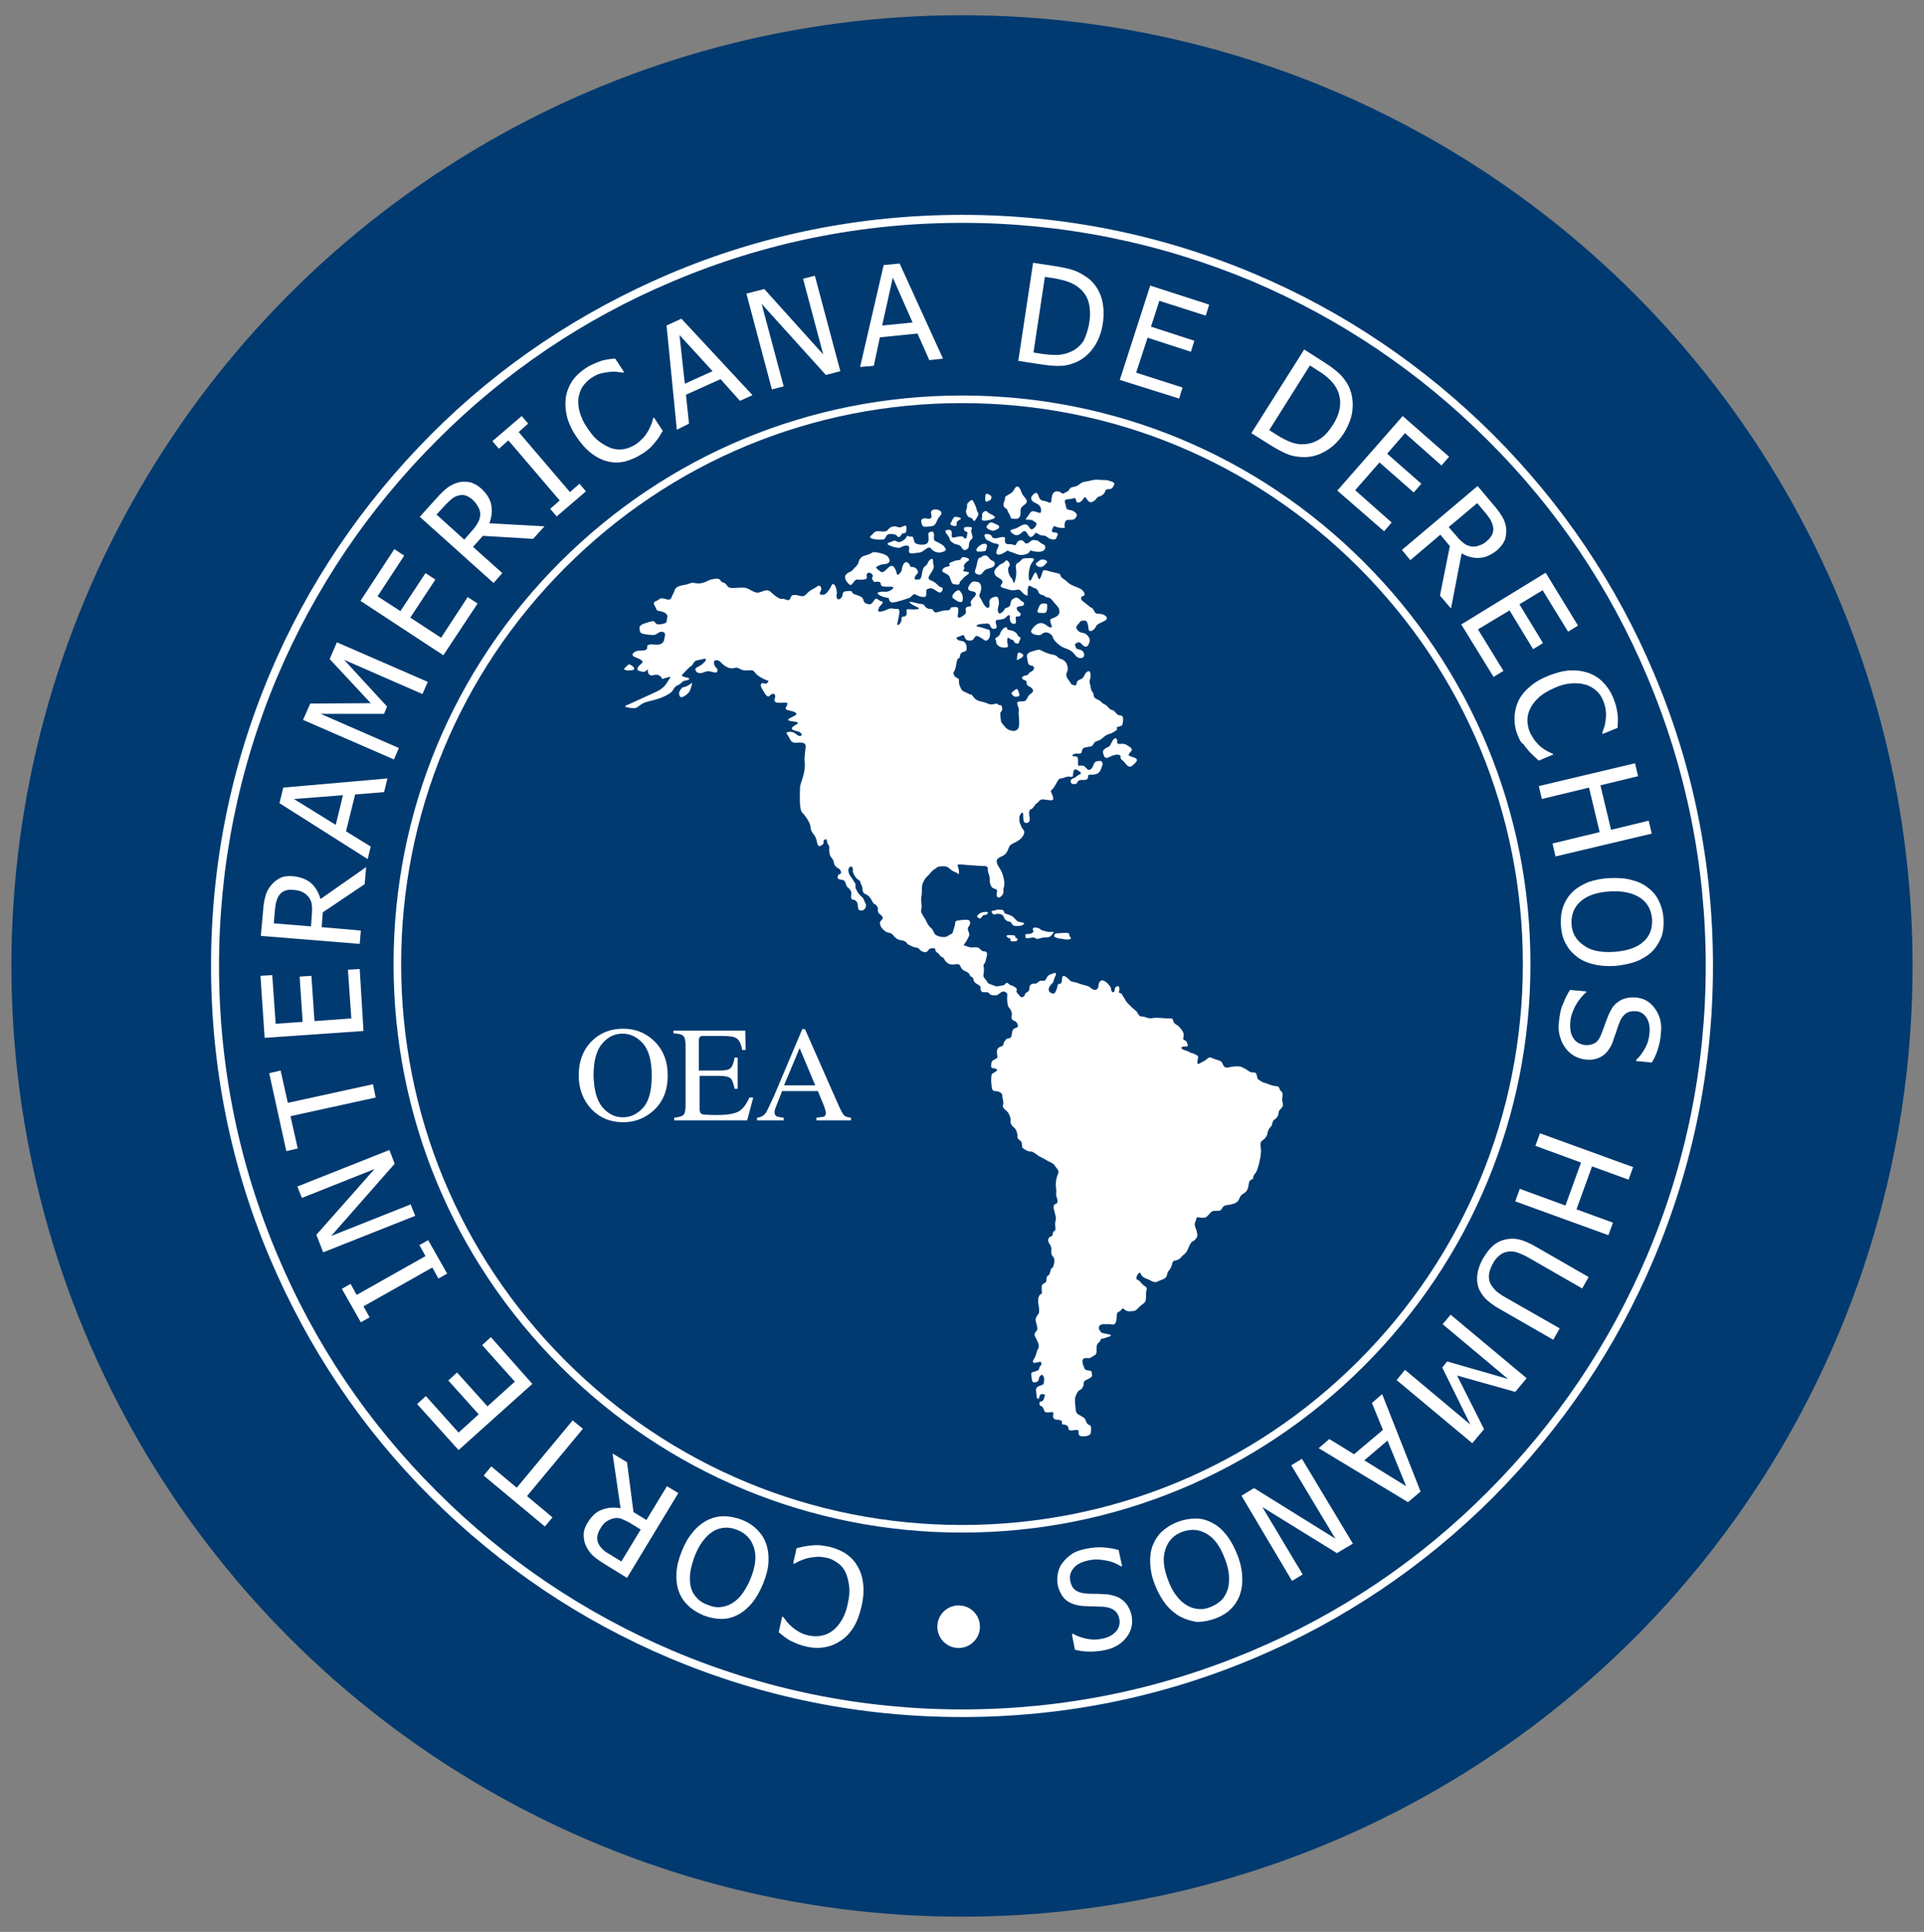 <?xml version="1.0" encoding="utf-8"?>
<!-- Generator: Adobe Illustrator 27.9.0, SVG Export Plug-In . SVG Version: 6.00 Build 0)  -->
<svg version="1.1" id="Capa_1" xmlns="http://www.w3.org/2000/svg" xmlns:xlink="http://www.w3.org/1999/xlink" x="0px" y="0px"
	 viewBox="0 0 506 508" style="enable-background:new 0 0 506 508;" xml:space="preserve">
<rect x="0" y="0" width="506" height="508" fill="#808080" stroke="none"/>
<style type="text/css">
	.st0{fill:#003A70;}
	.st1{fill:#FFFFFF;}
</style>
<g>
	<circle class="st0" cx="253" cy="254" r="250"/>
	<g>
		<path class="st1" d="M211.6,200.1c0.4,3.4-1.2,5.6-1.2,7.1s-0.3,5.6,0.6,6.5c0.9,0.9,2.2,2.8,2.2,4s1.2,1.7,1.5,3.1
			c0.2,0.8,0.4,1.9,0.9,1.7s1.1-0.5,1-1.1c-0.1-0.7,0.9-1.1,0.9-0.2s0.7,0.9,0.6,1.8s0.1,1.9,0.4,2.3s0.7,0.8,0.8,1.5
			s0.5,1.2,1.1,1.5c0.6,0.2,1,1.2,0.7,1.4s-0.6,0.2-0.7,0.5c-0.1,0.2-0.3,0.8,0.3,1c0.7,0.2,1.2,0.1,1.5,0.6s0.3,1.2,0.8,1.6
			c0.5,0.3,1,1.1,0.9,1.6s-0.2,1.6,0.5,1.6s1.2,0.8,1.2,1.4s0.1,1.4,0.7,1.4s0.6,0.1,1.1-0.4s0.4-1.2,0.1-1.7
			c-0.3-0.5-0.3-1.1-1-1.6c-0.6-0.5-1.1-1.3-1.4-2c-0.3-0.7,0.1-1.1-0.3-1.6c-0.4-0.5-0.6-1.1-1-1.5s-0.7-1.3-0.7-1.8s0.5-1,0.7-1
			c0.3,0.1,0.6,0.5,0.5,1.1s0.6,1.7,1,2.1s1,0.6,1,1s0.5,1,0.5,1.4s0.1,1.4,0.6,1.6c0.5,0.2,1.2,0.6,1.6,1.3
			c0.4,0.7,0.7,1.4,1.1,1.5s0.8,0.8,0.8,1.2c-0.1,0.3,0,1.1,0.4,1.3s1,1,0.9,1.1c-0.1,0.2-0.3,0.6-0.6,0.8s-0.2,1.2,0.3,1.8
			s1.1,1.1,1.6,1.2s1,0.2,1.4,0.7c0.4,0.6,1.1,1.2,1.9,1.3c0.7,0.1,1.4,0.3,1.7,0.8s1,0.6,1.5,0.9c0.5,0.3,1.5,0.2,1.8,0.7
			s1.4,1,1.9,0.7s0.6-0.9,1.1-0.9s1.2-0.3,1.2,0.4c0.1,0.7,0.9,0.8,1.1,1.3c0.2,0.5,1.1,0.6,1.3,1.2s1,1.1,1.3,1.2s0.9,0.2,1.4,0.1
			s1.1-0.2,1.4,0.3c0.2,0.5,0.6,1.2,1.2,1.4s1.3,0.7,1.4,1.2c0.1,0.5,0.8,0.2,0.9,1c0.1,0.8,0.8,1.2,1.2,1.4s0.7,0.4,0.7,1
			s0.1,1,0.9,1s1.2,0,1.4,0.4s1.5,0.5,1.9,0.4c0.3-0.1,0.8-0.5,1.1-0.7c0.2-0.2,0.8-0.4,1.1-0.2c0.3,0.2,0.7,0.3,0.6,1
			s0,2.8,0.5,3.2c0.5,0.5,0.8,1.4,0.7,1.9c-0.1,0.5-0.2,1.3,0.6,1.5c0.8,0.2,1.4,1.6,0.7,1.8c-0.7,0.2-1.1,0.5-1.2,1.1
			s-0.1,1.7-0.8,1.7c-0.8,0.1-1,0.5-1.3,1s0,1-0.9,1.2c-0.9,0.3-1.1,1-1,1.7s0.2,1.4-0.1,1.4c-0.3,0.1-0.6,0.4-0.9,0.5
			s-0.5,0.6-0.5,1.1c-0.1,0.5-0.1,1,0.6,1c0.7,0.1,1.2,0.3,0.8,0.7c-0.5,0.4-1,0.6-1.2,0.8s-0.3,1.8-0.2,2.4c0.2,0.6-0.1,2.1,1,2.1
			s1.9,0.6,1.9,1.1c-0.1,0.5,0.5,1.9,0.2,2.5s0.4,1.2,1,1.7s1.1,2,1,2.5s0.1,1.2,0.8,1.7s1,1.7,1,2.3c-0.1,0.6,0.2,0.8,0.8,1.3
			c0.6,0.5,0.2,1.6,0.6,1.9s1.2,0.9,2.1,0.9c0.8,0,1.6,1,2.5,1.4s1.9,1.1,2.4,1.3c0.5,0.2,1.1,0.5,1.4,1s1.3,1.4,0.9,2.1
			s-0.6,2-0.6,2.5c-0.1,0.6,0,1.2,0.1,1.7s-0.2,1.4,0.1,2c0.3,0.7,0.3,1.6-0.1,1.7s-0.8,0.4-0.7,1.1s0.6,2.2,0.6,2.7
			s-0.2,1.1-0.2,1.6s0.3,1.6-0.2,1.8c-0.6,0.2-0.3,1.4-0.8,1.4c-0.6,0.1-1.1,0.8-0.7,1.6c0.5,0.8,0.8,1.4,0.7,1.9s0,1.5,0.4,1.8
			s0.5,1.2,0.3,1.9s-0.2,1-0.6,1.2s-0.4,1.6-0.8,1.8c-0.5,0.2-0.6,0.8-0.6,1.4s-0.6,0.7-1,1s-0.2,1.5-0.2,2s0.1,0.4-0.4,0.7
			c-0.5,0.3-0.7,1.5-0.5,2.5s0.3,2.3,0,2.6c-0.3,0.4-0.9,1.1-0.7,1.9c0.2,0.8,0.7,2.1,0.2,2.6c-0.6,0.5-0.6,1.1-0.3,1.6
			c0.3,0.6,1.2,2,0.8,2.9c-0.5,0.9-0.5,1.2-0.7,1.9c-0.2,0.7-1.1,1.6-0.6,1.9s1.8-0.5,2-0.1c0.2,0.5,0.1,0.7-0.3,1.1
			c-0.3,0.3,0.1,1-1.2,1.3c-1.4,0.3-1.1,0.6-1,1.5c0.1,0.8,0.1,1.4,0.7,1.4c0.6-0.1,1.1-0.1,1.2-0.9s0.9-1.4,1.1-0.9
			s0.4,0.6,0.3,1.2s0.1,1.1-0.6,1.3c-0.7,0.2-1.4,0.5-1.5,1s0.1,1.2,0.1,1.8c0,0.6,0.5,1.3,0.7,0.5s0.4-1,1-0.9s0.6,0.1,0.4,0.7
			s-0.3,1.1-0.8,1.2s-0.6,0.2-0.5,0.8s0.5,0.2,0.8,0.7s0.4,0.8,0.5,1.1c0.1,0.3,0.5,0.3,1.2,0.3c0.7-0.1,1.3-0.3,1.1,0.6
			c-0.2,0.8,0.2,1.3,0.9,1.3c0.7,0,1.5,0.2,1.4,0.7s0,0.6,0.6,0.6c0.6,0.1,1.1,0.4,1.1,1s0.7,0.6,1.3,0.5s1.4-0.3,1.4,0.4
			c-0.1,0.7,0,1.2,1.2,1.2s2-0.4,2-1.1s0.3-1.6-0.4-1.9c-0.7-0.2-0.8-0.8-1-1.3s-0.7-0.8-1.4-1.2c-0.7-0.3-1.1-0.6-1.2-1.6
			s-0.3-2.5-0.1-3.2c0.2-0.7,0.7-1.7,1.2-1.9c0.5-0.2,1-0.9,1-1.6s0.2-0.8,0.8-1.1s1.6-0.7,1.4-1.3s0.2-1-0.8-1.1s-1.1-0.3-1.4-1.1
			s-0.6-1.8,0.1-2.1c0.7-0.3,1.2,0.2,1.9-0.3c0.7-0.5,1.4-0.5,1.4-1.6s-0.1-1.8,0.6-2.3s0.1-0.8,0.9-1c0.8-0.1,1.2-0.4,1.7-0.5
			c0.6-0.1,0.8-0.5,0.2-0.6s-0.9-0.2-1.5-0.3c-0.6-0.1-0.7-0.2-1.1-0.8s-0.2-1.1,0.2-1.4c0.4-0.3,1.2-0.2,1.9-0.2
			c0.7-0.1,1.5,0.3,1.9-0.1s0.4-1.1,0.5-1.8c0.1-0.7-0.1-1.1,0.6-1.4s0.9-1.2,1.3-0.7s1.2,0.7,1.6,0.6c0.5-0.1,1.2,0.2,2-0.7
			s1.5-1.2,1.9-1.7s0.3-1.7,0.3-2.4s0.6-1.3-0.3-1.8s-1.2-1.4-1.8-1.6c-0.6-0.2-0.5-0.6-0.3-1.1s0.8-1.2,1-0.6
			c0.2,0.7,1,1.2,1.7,1.4c0.7,0.2,1.8,1.2,2.7,0.7c0.9-0.5,2.3-0.6,2.5-1.7s0.5-1,1-1.9s0.3-1.8,1-1.9s1.4-0.4,1.8-1
			c0.5-0.6,1-0.7,1.5-1.6s0.8-2.2,1.5-2.5s1.2-1.1,1.2-1.6c-0.1-0.6-0.1-1.1-0.4-1.7s-0.4-1.4-0.1-1.9s0-1.2,0.8-1.1
			s1.6,0.3,2.2-0.2s1.1-1.5,1.9-1.5s1.7,0.1,2-0.5s0.6-0.9,1.3-1c0.7-0.1,2.3-0.3,2.9-1s0.5-1.4,1.3-1.9s1.1-0.7,1.4-1.6
			s0.1-1.9,0.9-2.2s0.2-0.4,0.7-1.2c0.5-0.8,0.6-0.6,1-1.9c0.4-1.2,1-3.8,0.8-5.1c-0.2-1.3-0.1-1.8,0.4-2.1s1.2-1.1,1.3-1.7
			c0.1-0.7,0.4-1.5,0.9-1.9s0.3-1.6,1.1-2c0.8-0.5,1-1.4,1-1.9c0.1-0.5,0.6-0.8,1-1.4c0.3-0.6-0.1-1.1-0.1-2
			c0.1-0.9,0.3-1.7-0.3-2.1c-0.6-0.4-0.1-1.2-1.3-1.3c-1.2-0.1-1.6-0.4-2.5-0.7c-0.8-0.3-0.7-0.1-1.5-0.6c-0.8-0.6-0.8-0.3-1-1.2
			s-0.2-1.1-1.1-1.1c-0.8,0.1-1.4-0.7-2.3-1.1c-0.9-0.5-1.1-0.5-2.1-0.5s-1.4,0.2-2.1,0.3s-1-0.1-1.3-0.6s-0.2-0.9-1-1.2
			c-0.7-0.3-1.1-0.3-1.7-0.6c-0.6-0.2-0.9-0.5-1.5,0.1s-1.1,0.7-1.6,1s-1,0.7-1-0.1s0.5-1.5-0.1-1.8s-0.8-0.5-1.4-0.6
			s-0.6-0.4-1.4-0.6s-1.7-0.7-1.1-1s1.5,0.1,1.5-0.4c-0.1-0.5-0.3-1.2-0.9-1.4c-0.6-0.2-0.2-0.5-0.2-1.4s-0.8-1.6-1.2-2.1
			c-0.3-0.5-1.2-0.6-1.5-1.4s0-0.8-1.2-0.8s-3.1-0.3-4.2-0.1c-1.1,0.3-2-0.4-2.8-0.4s-0.8-0.3-1.2-0.9c-0.3-0.6-0.9-0.9-1.5-1.5
			s-1.2-1.1-1.6-1.7c-0.3-0.6-0.7-1.1-1-1.7s-1-0.2-0.8-0.8s0.1-1.5-0.3-1.4c-0.5,0.2-0.7,0.1-0.8,0.8c-0.1,0.7-0.3,1-0.7,0.7
			s-0.1-0.8-0.6-1.5s-1.6-1.7-2.2-1.5c-0.6,0.3-0.8,0.8-0.8,1.4s-0.5,1.4-1.4,1c-0.9-0.5-0.8-0.8-2.1-1.1s-1.8-0.6-2.6-0.8
			s-1-0.1-1.4-0.5s-1-1-1.4-1.1s-0.6-0.2-0.7,0.8s-0.1,1.1-0.7,1.2s-0.4,0.6-0.7,1.4c-0.3,0.7-0.5,1.4-1.2,1.1
			c-0.7-0.2-1.2-0.8-0.7-1.7s0.9-0.8,1.1-1.6c0.2-0.8,0.3-0.9,0.5-1.3s0.2-1-0.5-0.7s-1.4,0.4-1.7,1c-0.4,0.6-0.4,1.1-1.2,1
			c-0.8-0.1-1,0.2-1.5,0.6c-0.5,0.3-0.6,0-1.2,0.2c-0.7,0.2-0.8,0.8-0.8,1.5c-0.1,0.7-1,0.7-1.1,1.2c-0.1,0.6-0.9,1.2-1.4,0.5
			s-1.1-1-0.8-1.6c0.2-0.6-1.3-1.2-1.7-1.3s-0.8-1-1.3-0.3c-0.5,0.6-1.1,0.4-1.7,0.6s-0.9,0-1.7-0.3c-0.8-0.3-1.1-0.3-1.5-1
			c-0.3-0.7-1.1-0.8-0.8-2.1c0.3-1.3-0.3-2,0.1-2.4s0.4-0.9,0.6-1.6c0.2-0.7,0.4-1.6-0.3-1.7c-0.7-0.1-0.8-0.1-1.2-0.5
			s-0.6-0.7-1.7-0.6c-1.1,0.1-1.5-0.1-2-0.3c-0.5-0.3-1.1,0.1-0.4-0.8c0.7-1,0.6-1,1-1.8c0.5-0.8-0.7-1.7-0.1-2.5
			c0.7-0.8,0.5-1.7-0.1-1.8s-1.8,0-2.3,0.1s-1.1,0-1.1,0.8c-0.1,0.8-0.3,1.2-0.5,1.9s-0.1,0.7-0.7,1c-0.6,0.2-0.8,0.7-1.8,0.7
			s-2.2-0.4-2.5-1s-0.3-1-1-1.5c-0.6-0.6-0.9-1.2-1.2-1.9s-1.6-2.1-1.2-2.9c0.3-0.7-0.2-2.4,0-3.2s0.1-2.1,0.2-2.9
			c0.1-0.8,0.7-2,1.3-2.5s1.2-1.5,1.9-1.9c0.7-0.3,0.6-0.8,1.9-0.8c1.2-0.1,1.6,0.1,2.4,0.8c0.8,0.7,1.4,0.7,1.9,1.1
			c0.6,0.3,0.2,0.5,0.3-0.5s-0.9-1.9,0.1-1.9s2.3,0.2,2.8,0.2s2.4,0.2,3.1,0.2c0.7,0.1,1.6-0.2,1.6,0.8c-0.1,1,0.5,1.6,0.5,2.6
			c-0.1,1,0.3,2.1,0.8,2.4s1.3,0.2,1.1,1c-0.2,0.7-0.1,1.7,0.6,1.5c0.7-0.3,1.2-1,1.1-1.8s0.4-1.1,0.2-2.5c-0.2-1.4-0.6-2.5-1.2-3.4
			s-1.1-1.9-0.5-2.5s1.6-0.6,2.3-1.6c0.7-1.1,0.5-1.8,1.5-2.3s1.7-0.8,2.4-1.5c0.6-0.7,1.1-1.6,0.5-2.3c-0.6-0.6-0.5-1-0.8-1.5
			c-0.3-0.6-0.2-1.2-0.2-1.8c0.1-0.6,1-1.9,1-0.5s0.1,2.1,0.8,2.1s1-0.5,0.9-1.2s-0.4-2.2,0.3-2.4c0.7-0.2,1.1-1.4,1.6-1.6
			c0.5-0.2,0.6-1.1,1.7-1s2.6,0.5,2.6-0.1s-0.2-1-0.5-1.7s0-0.4,0.7-1.4s1.1-2.3,1.7-2.3s1.5-0.5,2.1-0.5s1.2,0.4,1.2-0.5
			c0.1-0.9,0.2-1.7,1-1.3c0.8,0.5,1.5,0.9,0.8,1.2s-1.3,1-1.6,1c-0.3,0.1-0.9,0.3-0.8,1s1,0.6,1.4,0.5s0.2-0.6,0.8-0.9
			c0.7-0.3,2.1,0.2,2.3-0.6c0.2-0.8-0.2-0.9,1-0.9s1.7-0.3,2.1-0.8s0.4-1,0.7-1.6c0.3-0.7-0.2-1.4-0.9-1.2c-0.7,0.1-1.1,0.1-1.4,1
			s-1,1.7-1.6,1.2s-0.7-1-1.5-1s-1,0.3-1-0.5s0.2-1.9-0.6-1.9s-1.3-0.2-0.5-0.6s2,0.3,2.1-0.7c0.2-1.1,0.8-1,1.6-1.2
			c0.8-0.2,1,0.1,1.5-0.8s1-0.6,1.8-1.1s1.2-1.2,2.3-1.5c1.1-0.3,1-0.5,1.8-0.9c0.8-0.5-0.4-0.7,0.6-1s1.1-0.2,1.2-1.2
			c0.2-1,0.1-1.8-0.8-1.8s-1.3-1.4-2-1.4s-1.2-1.2-2-1.5s-0.8-0.8-1.7-1.2c-1-0.4-1.2-0.8-1.2-1.4c0-0.6-0.6-0.7-0.7-1.6
			s-0.5-1.6-0.3-2.1s0.5-2.4-0.3-2.4c-0.8,0.1-1,1-1.4,1.6c-0.5,0.7-1.5,0.5-1.7,1.4s-0.3,0.8-1,0.6s-0.5-0.5-1.1-1.2
			s-0.8-1.4-0.6-1.9s0.4-0.7,0.3-1.5s-0.6-1.9-1.7-2.2s-0.8-0.8-1.9-1.1c-1.1-0.2-1.4-0.3-2.4-0.7s-1.2-0.9-2.4-0.5
			s-2.5,0.5-2.3,1.8s0.2,2.1,1.1,2.2c1,0.1,1,1.1,0,1.6s-0.4,0.8-1.4,1c-1,0.1-1.5,0.9-0.4,1.2s0.1,1.1,1.1,1.6s1.8,1.2,0.6,2
			c-1.2,0.8-0.8,1.9-1.9,2s-2-0.2-1.6,1c0.5,1.1,0.3,1,0.3,2.3c0.1,1.3,0.3,3.2-0.1,3.8c-0.4,0.7-1.1,0.8-1.9,0.6s-1.2-0.5-1.7-1.1
			c-0.5-0.7-1-0.9-1-1.9c-0.1-1-0.3-1.6,0.1-2c0.5-0.4,0.3-1.8-0.3-1.7c-0.6,0.1-0.4-0.6-1.5-0.3s-1.5,0-2.2-0.3s-1.7-0.3-2.5-0.8
			c-0.8-0.5-1.1-1.4-1.5-1.4s-0.5-0.2-1.4-0.6s-0.8-0.3-1.2-1c-0.3-0.7-0.5-1-0.5-1.7s0.1-0.8-0.6-1.1c-0.7-0.3-1.1-1.2-0.6-1.8
			s0.5-3.2,1.1-3.3s0.1-1.2,1-1.6c1-0.3,1.2-0.3,1.1-1.5c-0.1-1.2-1-1.5-1.6-1.5c-0.6-0.1-1.6-0.8-0.7-1c0.9-0.2,1.6-1,1.8,0
			s1.4,1.1,2,0.8c0.6-0.2,0.6-1.4,1.5-1c0.8,0.3,2,1.3,2.1,1.2s0.8-0.2,1-1.1c0.2-0.9,0.1-1.9-0.5-1.9c-0.6-0.1-1.1-0.4-2-0.6
			c-1-0.2-1.3-0.3-0.7-0.6c0.6-0.3,1.8-0.3,2-0.3s1-0.3,1.3,0.5c0.3,0.7,0.7,1.1,1.5,0.7c0.7-0.3-0.7-2.1,0.4-2.2
			c1.1-0.1,1.9-0.2,2.4-0.8s1-0.7,0.9,0.3s0.5,1.7,1.3,1.5c0.8-0.3-0.3-2,0.6-1.9c1,0.1,1.2-0.7,0.6-1.1s-1.1-1.3-0.3-1.5
			c0.8-0.2,1.5-0.1,1.5-0.7c0-0.6-0.2-0.4-0.7-0.8s-1-1.2-1.9-0.7s-0.8,0.8-1,1.7s-1.4,0.7-1.5,1.2c-0.2,0.5-1.4,1.7-1.7,0.7
			c-0.3-1,0.3-1.6,0.2-2.6c-0.1-1-0.2-1.5-1-1.4c-0.7,0.2-1.6,0.5-1.5,1.5s0,1.6-0.6,1.4c-0.6-0.2-1.4-1.8-1.5-2.1s-0.7-0.8-0.5-1.4
			c0.3-0.6,0.2-0.3,0.4-1.2s-0.1-2-1-2.1c-0.8-0.1-1.2-0.3-1.8,0.5s-1,1.7,0.2,1.9c1.1,0.2,1.5,0.5,1.1,1.2s-0.6,0.5-1.1,1.4
			s0.8,1.3-0.7,1.5c-1.5,0.2-0.1,1.4-1,2.1c-0.9,0.7-2,1.4-1.8,0.1c0.2-1.3,0.3-2.2-0.6-2.1s-1.1-0.1-1.4,0.5
			c-0.3,0.6-0.7,0.2-2,0.5s-2,0.8-2.4,0s-0.8-0.2-1.7-0.7s-0.4-1-1.6-1.1c-1.2-0.1-3.8-1.1-2.8-0.2s3.4,1.4,1.7,1.6
			c-1.7,0.2-2.9-0.4-2.7,0.5c0.2,0.8,0,1.3-0.6,1.4c-0.6,0.1-0.7,0-0.7,0.7s-0.6,1.6-0.9,1.5c-0.3-0.2-0.4,0.6,0-1.3
			c0.4-1.9,0.6-3-0.3-2.9s-1.4-0.4-2.4,0.1s-2.9,1.1-2.5,0.1c0.4-1.1,0.2-0.7,0.7-1.2c0.6-0.5,0.5-1.1,0.1-1
			c-0.5,0.1-1.1-1.1-1.7-0.5c-0.6,0.6-0.7,1.6-2,1.2s-0.8-1.2-1.4-1.7s-1.8-0.7-2.3-1s0-0.8-1.2-0.7s-1.5,0.1-1.6,1
			s-1.2,1.7-1.5,0.8s0.2-0.8-0.1-2.1c-0.3-1.4-0.8-1.6-1.1-1.5c-0.2,0.2-0.5,1.1-1,1.7c-0.5,0.6-0.8,1.1-1.7,1.1s-0.6-0.6-0.3-1.1
			s-0.1-1.8-1-1.1s-1.4,0.7-2.2,1.4s-1.1,1.4-2.2,1.1c-1.1-0.3-2.3-0.5-2.5,0.3c-0.3,0.8-0.5,1-1.5,0.6s-0.8,0.3-2.3-0.7
			s-1.7-2-3.1-1.6s-1.6,0.8-2.8,0.3s-1.6-1.1-3.1-1.1s-3.3,0.4-3.8-0.3s-0.8-1-1.4-1.1c-0.6-0.1-0.3-1.2-2.1-0.9s-1.1,0.4-2.9,1
			c-1.8,0.6-2.5-0.3-3.6,0.2s-2.3,0.4-3.2,0.9s-0.7,1.1-1.2,1.9c-0.5,0.8-0.3,1.7-1.6,1.4c-1.2-0.3-1.5-0.5-2.2,0.1
			c-0.7,0.5-1.7,0.4-1,1.6c0.7,1.2,0.2,1.2,1.4,1.4c1.1,0.2,2.2,0.8,1.9,1.7s0.1,1.2-0.7,1.5s-2.2,0.5-2.5-0.2s-1.4-0.2-2.4,0.1
			s-1.9,0.7-1.7,1.6c0.2,0.8-0.1,1.1,1.6,1.4c1.7,0.2,2.3,0.3,2.9-0.1c0.6-0.5,1.4-0.8,1.9-0.4s0.3,0.5,0.1,1.8s-1.4,1.5-2.4,1.4
			s-2.2-0.2-2.1,0.7c0.1,1-1.2,0.8-2.3,0.9c-1.1,0.1-2.4,1.2-0.8,1.7c1.5,0.6,2.4,1.1,1.6,1.7c-0.8,0.6-1.6,1.6-0.6,1.9
			c1.1,0.3,1.1,0.5,2.1-0.2c1-0.6-0.2-0.2,0.3,0.8s1.2,0.5,2,0.4s1.7,0.8,1.6,1.1c-0.2,0.3,2.8-1.1,2.1-0.2
			c-0.7,0.9-1.1,2.4-3.4,3.5c-2.3,1.1-5.7,2.6-7,3.2s-2.2,0.8-0.3,1.1s1.9,0,3-0.8s2.4-0.9,4.1-1.4c1.7-0.5,3.8-1.5,4.3-2.3
			s0.6-1.1,1.5-1.5s1.1-1.1,1.7-1.1c0.6-0.1,1.9-0.5,0.7-0.8s-1.9-0.3-1.1-1.1s1.4-1.5,2.1-2s0.5-1.3,1.7-1.5s2.4-0.7,2.1-0.1
			c-0.3,0.7,0,0.3-1,1.2c-1,0.8-2.1,0.8-1.6,1.7s1.7,0.6,2.3,0.3c0.6-0.2,0.9-0.3,1.7-0.1s1.6,0.5,1.7-0.2c0.1-0.7-0.4-0.7-0.7-1.3
			s-0.5-1.6,0.5-1.5s0.8,0.5,1.9,1.3c1.1,0.8,1.9,1,2.9,0.7s1.4,0.8,3,0.7s1.7-0.2,2.3,0.6c0.5,0.8,2.6,1.9,3.2,2
			c0.6,0.2,0.2,0.5-0.2,0.8s-1.2-0.4-1.4,0.1s-0.2,0.6,0.5,1.8s1.2,2,1.9,1.2s1.6-0.2,1.2,0.7c-0.3,0.9-0.1,1.3,1.3,1.3
			c1.4,0,2.3-0.3,1.9,0.6s-0.8,1.1,0.5,1.4c1.4,0.3,2.8,0.8,1.3,1.5s-2.1,1.1-0.8,1.3c1.4,0.2,2.6,0.3,1.3,1
			c-1.4,0.7-1.4,1.3,0.1,1.6s1.8,1.2,1.1,1.3s-1.1-0.6-1.8-0.9c-0.7-0.3-2.4-0.3-1.6,0.6c0.7,0.9,0.7,2.3,2.5,2.1s2.3,0.2,2.3,1
			C211.8,197.2,211.5,199.5,211.6,200.1z"/>
		<path class="st1" d="M179.6,180.7c1.4,0,2.7-1.7,2.4-0.9s-0.2,1.9-1.5,2.9s-1.8,0.7-1.9-0.2S179.5,180.7,179.6,180.7z"/>
		<path class="st1" d="M165.4,174.7c0.5,0,1.9,1,1.2,1.4s-2.8,0.2-2.4-0.3S165.3,174.7,165.4,174.7z"/>
		<path class="st1" d="M286.8,159.7c1.2,0.3,0.7,1.8,2.1,1.7c1.5-0.1,3,1.1,1.7,1.8c-1.2,0.7-2.1,0.8-2.4,1.6s-1.7,1.7-1.9,0.7
			c-0.1-1-0.3-2.3-0.9-2.3s-1.2-0.1-1.5,0.5s-1.4,1-0.5,2c0.8,1,1.5,0.4,2.4,1.2c0.8,0.8,0.9,1.3,0.7,2c-0.2,0.7-0.5,1.3-1.2,1.1
			s-0.9-1-1.5-1.1s-1.4,0.6-1,1s-0.3,0.6,1.1,0.9s1.4,1.7,1,2s-1.3,0.5-2.1-0.5s-1.1-1.3-2.8-1.9c-1.6-0.6-2.9-2.1-3.1-2.8
			s-1.1-1.4-2-1.3s-0.8,0.8-1.9,0.7s-2.2-0.5-1.7-1.4c0.5-0.8,1.4-1.6,2-1.7c0.6-0.2,1.4,0.1,1.9,0.5c0.5,0.5,1.2,0.7,1.4,0.5
			c0.2-0.3-0.9-1.9-0.1-2.2s2-0.7,2.1-1.6s-0.2-1.4-0.9-2.1c-0.7-0.7-1.2-1.8-2.1-1.9c-1-0.1-0.6-0.5-1.7-0.7
			c-1.1-0.3-0.6-1.4-1.7-1.7s-1.7-1.4-1.9,0.1c-0.2,1.5,0.4,2.2-0.7,1.6c-1.1-0.6-1-1.6-2.3-1.3s-1.6,0-2.8-0.3
			c-1.1-0.3-1.7-0.5-1.1-1.2s0.1-1.2-1-1.8s-1.1-1.7-0.4-2.4c0.7-0.6,0.6-0.8,1.5-1.2c1-0.4,1-1.2,1.5-0.7c0.6,0.5,0.7,1.1,0.3,1.6
			c-0.5,0.5,0.1,2.4,0.7,2.9s0.5,2.6,1.1,0.1s-0.6-3.4,0.6-4.1c1.2-0.7,0.8-1.2,2-1.2s2.6-0.3,2.1,0.6c-0.6,0.9-0.8,0.9-1.1,2.4
			c-0.3,1.5-0.2,3.7,0.5,2.6c0.6-1.1,1-2.4,1.4-1.6c0.4,0.7,0.5,2.3,1.1,1s0.2-2.3,1.9-1.7c1.7,0.6,3.2,0.5,3.3,1.2s1.1,1,1.9,1.8
			c0.7,0.8,2.4,1.2,3.3,1.7s1.6,1.7,0.8,1.9c-0.8,0.2-0.9,1,0.3,1.7C286.4,159.4,286.8,159.7,286.8,159.7z"/>
		<path class="st1" d="M273.7,147.2c0.6-0.3,2.2,0.2,1.5,0.9s-0.9,1-1.6,1s-1.4-0.6-1.1-1C272.7,147.8,273.6,147.3,273.7,147.2z"/>
		<path class="st1" d="M273,145.1c-1.6-0.1-2-0.4-2-0.4s-0.3,0.9-1.4,1.1c-1,0.2-1.1,0.2-1.9,0s-1.1-0.5-2-0.7
			c-0.8-0.2-0.2-0.7-1.4,0.1s-2.6,1-2.2-0.3s1-1.7,0.1-1.9s-0.9-0.1-1.6-0.5s-1.1-0.4-1.4-0.9s-0.5-1.2,0.2-1.2s1.4,0.3,1.4,0.6
			s0.7,0.7,1.4,0.5c0.7-0.2,2.3-0.6,2.1,0.1c-0.1,0.7-0.1,1.6,1.1,1.5s1.6,0.7,1.9-0.1s1.1-1.2,1.7-0.8s0.5,0.8,1.1,0.7
			c0.7-0.1,1-1,1.9-0.9c0.8,0.1,0.9,0.1,1.5,0.6c0.6,0.6,1.5,0.5,1.4,1.4S273.9,145.1,273,145.1z"/>
		<path class="st1" d="M266.6,136.4c-1.1,0.1-0.7-0.6-1.2-1.3c-0.6-0.7-0.2-1.1-1-1.5c-0.7-0.3-0.5-1.4-0.2-2
			c0.3-0.7-0.3-0.8,0.8-1.4s1.4-0.8,1.7-1.5c0.4-0.7,0.9-1.1,1.4-0.4c0.5,0.7,0.5,1.4,1,2c0.5,0.7,1.4,1.4,0.7,2.1
			c-0.7,0.7-1.4,0.8-1.4,1.9c0,1,0,1.5-0.5,1.9C267.5,136.6,266.6,136.4,266.6,136.4z"/>
		<path class="st1" d="M293,127.5c-0.3,0.6-0.5,1.1-1.2,1.1s-1,0.1-1.2,0.7c-0.2,0.7-1.1,1.2-1.6,1.3c-0.6,0.1-0.6,0.7-1.1,1
			s-1.1,0.9-1.8,0s-0.7-1.2-1.2-0.4s-1.5,1.3-1.8,0.7s0-1.2-1-0.8c-1,0.3-2.4-0.1-2,1.1c0.4,1.2,0.1,1.8,1.2,1.9
			c1.1,0.1,2.1,1,1.9,1.5c-0.3,0.6-0.5,1.1-1.5,1.1s-1.5-0.1-1.7,1s0.6,1.2-1,1.1c-1.6-0.1-1.6-0.8-2-0.2c-0.3,0.6-0.7,1.4,0.2,1.4
			c1,0,1.2,0.4,0.8,1c-0.3,0.6-0.1,1-1.4,0.8c-1.2-0.2-1.2-1-2.4-1s-1.6-1.1-2-0.5s-1.2,1.4-1.7,0.5s-1-1.5-1.6-0.9
			s-1.4,1.1-2.1,0.7c-0.7-0.4-1.7-1.1-0.5-1.4c1.2-0.3,1.2-0.4,2.1-0.9s1.6-0.6,2.1,0.1c0.5,0.7,0.7,1.1,1.4,0.5
			c0.7-0.6,1-1.4,0.2-1.7c-0.7-0.4-0.5-0.5-1.2-0.5c-0.8-0.1-1.6,0.2-0.7-0.8c0.8-1,0.8-1.7,2-1.4s1.6,0.8,1.6-0.3s-0.6-1.5-1.4-1.9
			c-0.8-0.3-1.7-1.1-0.9-2c0.8-0.9,1.2-0.9,1.5-0.2s0.4,1.5,1.5,1.6s1.9,1.1,2-0.1s0.3-2.4,1.5-2.4s1.2,0.9,1.8,0.5
			c0.6-0.4,1.1-0.3,1.5-1.1s1.5-0.3,2.5-1.2c1-0.9,1.9-0.7,2.9-1c1.1-0.3,1.8-0.3,2.8-0.2c1,0.1,1.4-0.1,2.1,0.2
			C292.3,126.6,293.3,126.8,293,127.5z"/>
		<path class="st1" d="M228.2,150.7c-0.8,0.6,0.6,1.5-1.1,1.7c-1.7,0.2-1.7-0.3-2.3,0.3c-0.6,0.7-0.9,1.4-1.4,1s-1.7-1.7-0.9-2.6
			s1.1-0.5,1.7-1.2s1.4-1.2,1.6-2.1c0.2-0.8,0.8-1.5,1.6-1.7s1.6-0.5,2-0.8c0.5-0.3,1.8,0.1,2.4,0.2c0.6,0.2,1.5,0.5,1.8,1
			s0.7,1.2-0.1,1.6s-1.7,0.2-2.1,0.5c-0.4,0.3-1.5,0.3-0.7,1c0.8,0.6,1.1,1.2,1.9,0.6c0.8-0.6,1.4-1.5,1.9-1.4
			c0.6,0.1,0.8,0.5,1.1,1.2s0.2,1.7,1,0.8s0.4-0.9,0.8-2c0.4-1.1,1.1-1.3,1.7-0.5s-0.2,0.7,1,0.8c1.2,0.2,1.6,1.4,1.1,1.8
			s-1.1,1.6-0.2,1.5s1.1,0.2,1.4-1.2c0.3-1.4,0.3-1.9,1-2.4s0.4-0.7,0.9-1.3s1.1-0.9,1.1,0.1c-0.1,1,0.6,1.1-0.2,2.5
			s-1.7,2.1-0.2,2.6c1.5,0.6,1.7,1.6,2.5,1.7c0.8,0.1,0.3,1.4-0.3,1.4c-0.6,0.1-1.7-1.3-2.6-1.1c-0.9,0.2-1,0.2-1,1.1
			s0.1,1.4-1.4,1.1c-1.4-0.3-1.6-1.1-2.3-0.3s-0.8,0.6-1.9,1c-1.1,0.4-1.1,0.3-2,0.6c-0.9,0.2-1.7,0.5-2.1-0.3
			c-0.3-0.7,0.2-0.6-1-0.8c-1.1-0.2-2.9-1.1-1.7-1.4c1.2-0.3,1.5,0.1,2.4-0.2c1-0.3,1.8-1.1,1-1.2s-1.2,0.1-2.3-0.1
			c-1.1-0.2-0.3-1-1.1-1.2s-1.2,0.3-1.5-0.2s-0.5-0.7-0.2-1.2S228.7,150.3,228.2,150.7z"/>
		<path class="st1" d="M233.2,140.8c-0.6,0.9-0.3,1.1-1.7,1.1s-3.4-0.3-2.4-1.1s0.8-1.2,2.1-1.1c1.4,0.1,1.9,0.2,2.5-0.6
			c0.6-0.7,1.5-0.8,2.1-0.6s1,0.3,1.5,0s1.2-0.5,1.1,0.3s0.1,1.4-0.7,1.4c-0.8,0.1-0.7,0.9-1.2,1s-0.4-0.3-1-0.6
			C234.9,140.4,233.6,140.2,233.2,140.8z"/>
		<path class="st1" d="M236.1,142.5c-0.5-0.2-0.7-0.5-1.3-0.2s-2,0.5-1.1,1s2.7,1,3.2,0.6c0.5-0.3,2.1-0.8,2.2,0
			c0.1,0.8-0.5,1.8,1,1.6s2-0.1,2.8-0.7c0.8-0.6,1.5-1.2,2-0.5s1.5,1,2.2,1c0.7-0.1,2.1-0.4,1.5-1.2s-0.7-0.8-1.4-1.2
			c-0.7-0.5-1.7-0.5-1.6-1.4c0.1-0.9,0.1-1.9-0.7-1.7s-0.8,0.3-0.7,1.5s-0.2,1.8-1.3,1.9c-1.1,0.1-2.3-0.1-2.5-0.9
			c-0.2-0.8-0.1-1.3-0.9-1.2s-0.8-0.7-1.2,0.3C237.6,142.3,236.5,142.7,236.1,142.5z"/>
		<path class="st1" d="M245,135.8c-0.1-0.7-0.5-1.6,0.6-1.8c1-0.2,2.4,0.4,1.9,1.3c-0.6,0.9-0.7,0.7-1.2,1.9s-1,1.1-1.6,1.2
			c-0.7,0.1-1.8,0.3-2.1-0.2s-0.6-1.6,0.1-1.8c0.6-0.2,0.5-0.1,1.4,0S245,135.8,245,135.8z"/>
		<path class="st1" d="M252.2,155.2c0.3,0.1,1,1.1,1,1.8s0.1,1.4-0.7,1.3c-0.8-0.1-1.3-0.7-1.6-0.8s-0.7-0.6-0.2-1.3
			S251.9,155.1,252.2,155.2z"/>
		<path class="st1" d="M253.6,149.2c0.4,0.3-1,1,0.3,1.1c1.2,0.1,1.2,0.4,0.3,1s-0.7,0.7-1.5,1.4c-0.7,0.7,0.1,1.1-1.2,1
			c-1.2-0.1-1.1-0.3-1.5-1.3c-0.3-1-0.4-1.1-1.1-1.5c-0.7-0.4-1.5-0.6-0.9-1.3s1.3-0.5,1.7-0.8c0.5-0.3-0.9-0.5,0.8-1.1
			c1.7-0.7,1.9-0.2,2.1-0.6c0.3-0.3,0.2-0.6,0.9-0.6c0.7,0.1,1.9,0.5,1.1,1S253.2,148.9,253.6,149.2z"/>
		<path class="st1" d="M256.8,148.8c0,0.6-0.9,1.7,0,2.1s1.2,0.3,1.7-0.4c0.6-0.7,0.7-0.8,1.5-1s1.6-0.5,1.6-1.1
			c0.1-0.6-0.2-0.8-0.7-1c-0.6-0.2-0.9-1-1.3-1.2s-0.8-0.3-1.4,0.2s-0.6,0-1,0.7C257,147.9,256.8,148.8,256.8,148.8z"/>
		<path class="st1" d="M258.3,143.1c0.6-0.2,1.5-0.3,1.2,0.8s-0.2,1-1.1,1.1s-1.9,0.1-1.6-0.5C257,143.8,258,143.2,258.3,143.1z"/>
		<path class="st1" d="M255.7,140.8c0.2,0.7-0.1,1-0.4,1.2c-0.3,0.2-0.5,1-0.5,1.5c0.1,0.6-0.7,1.3-1.3,1.1s-0.5-1-1.4-1.3
			s-0.9-0.1-1.7-0.7c-0.8-0.6-0.5-0.7-0.8-1.3s-1.5-1.7-0.7-1.9s1.3-0.1,1.4,0.6c0.1,0.7-0.4,1.6,0.8,1.3s2.2-0.4,2.4,0.1
			s0.8,0.1,0.8-0.5c0-0.5,0.4-1-0.2-1.1c-0.6-0.1-0.9-1.1-0.2-1.2c0.7-0.1,1.9-0.1,1.7,0.4C255.3,139.4,255.5,140.2,255.7,140.8z"/>
		<path class="st1" d="M251.6,137.7c0.2,0.8-0.7,0.7-1.1,0.5c-0.4-0.2-0.8-0.1-0.3-1s0.6-1.3,1.1-1.3s2,0.3,1.2,0.7
			S251.5,137.5,251.6,137.7z"/>
		<path class="st1" d="M256.8,133.7c0,0.8,0.8,1.1,0.4,1.9c-0.5,0.8-0.9,1.9-1.3,1.1c-0.4-0.8-1-0.4-1.4-1s-0.6-1.2-0.3-1.9
			c0.3-0.6-0.1-1.2,0.4-1.6s1-1.2,1.4-0.3C256.5,132.8,256.8,133.7,256.8,133.7z"/>
		<path class="st1" d="M259.7,131.8c-0.2,0.5-0.7-0.1-0.6-0.7c0.1-0.6-0.1-1.5,0.7-1.2c0.7,0.3,1.1,0.6,0.9,1.2
			C260.4,131.8,259.7,131.7,259.7,131.8z"/>
		<path class="st1" d="M259.9,134.8c0.4,0.4,2.9,1.1,1.1,1.7c-1.8,0.6-3,0.6-2.8-0.2c0.3-0.7-0.2-1,0.4-1.6
			C259.3,134.1,259.6,134.5,259.9,134.8z"/>
		<path class="st1" d="M262.3,138c0.5,0.2,0.8,0.8-0.1,1.2c-1,0.5-1.1,0.4-1.7,0.2s-1.4-0.7-0.9-1.2s0.6-0.9,1.2-0.8
			C261.4,137.5,261.5,137.7,262.3,138z"/>
		<path class="st1" d="M267.6,167c0.1,0.4,1.1,0.5,0.7,1.1c-0.4,0.7-0.1,1.3-1,1.1c-0.8-0.2-0.5-0.9-1.2-1s-1.1-1.1-1.2,0
			c-0.2,1.1,0.9,2.1-0.7,2.1s-2.3-1-2.2-1.5c0.1-0.5-0.7-0.8,0.1-1.2c0.7-0.4,0.8-0.6,1-1.2c0.2-0.6,1.1-1.7,1.6-1.4s-0.3,0.6,1,0.7
			C267,166,267.5,166.6,267.6,167z"/>
		<path class="st1" d="M275.4,159.2c0,1.1,0,2.1-1,2s-1.9,0.2-1.4-1s0.5-1.4,1.4-1.5C275.3,158.7,275.4,158.8,275.4,159.2z"/>
		<path class="st1" d="M267.8,181.7c0.2,0.7,0.7,1.3-0.3,1.5s-1.7-0.9-1.4-1.1c0.3-0.2,0.5-0.5,1-0.8
			C267.6,180.9,267.8,181.7,267.8,181.7z"/>
		<path class="st1" d="M292.7,194.6c-0.6,0.9-0.6,1.5-1.2,1.8c-0.7,0.3-1.6,0.7-1.4,1.6c0.3,0.8,0.3,1.8,1.8,1s2.9-0.7,2.8,0
			s0.6,0.9,1,1.4s1.2,1.7,2,1s2-1.6,0.8-2.1s-2.1-0.5-1.5-1.2s1.1-1,0.1-1.7s-1.5-0.9-2.2-0.8c-0.7,0.1-1.2,0-1.1-0.6
			S293.5,193.6,292.7,194.6z"/>
		<path class="st1" d="M267.4,173.5c0.2-0.7,0-2.1,0.7-1.9c0.7,0.2,1.6,0.7,0.5,1.4C267.4,173.7,267.4,173.5,267.4,173.5z"/>
		<path class="st1" d="M266.8,246c0.4,0.1,0,0.5,0.4,0.6s0.5,0.6,0.2,0.8s-1.2,0.1-1.5,0.1s0-0.8-0.4-0.8s-1.2-0.6-0.5-0.8
			C265.6,245.8,266.8,246,266.8,246z"/>
		<path class="st1" d="M258.4,240.9c-0.4,0.4-0.4,0.7-0.8,0.6c-0.4-0.1-0.9-0.6-0.5-0.8c0.4-0.3,0.4-0.6,1.3-0.8
			c0.8-0.2,1.5-0.2,1.4,0.2c-0.2,0.4-0.6,0.5-0.8,0.5C258.6,240.5,258.4,240.9,258.4,240.9z"/>
		<path class="st1" d="M262.2,239.2c0.8,0,1.6-0.1,1.8,0.4c0.2,0.5-0.1,0.5,1.2,0.9c1.3,0.4,1.6,1,2,1.4s0.6,0.5,1.3,0.6
			s1.2,0.3,0.5,0.7s-1.5,0.3-2,0.3s-0.9-0.5-1.1-0.9s-0.7-0.1-1.3-0.6c-0.6-0.4-0.5-1-0.9-1.3s-0.5-0.4-1.4-0.4
			c-0.8,0.1-1,0.3-1.2,0s-0.5-0.6-0.2-0.8C261.2,239.6,262.2,239.2,262.2,239.2z"/>
		<path class="st1" d="M272,243.9c1.2,0,1.4,0.3,1.8,0.6c0.5,0.3,0.7,0.2,1.6,0.5c1,0.2,2.1-0.3,1.5,0.5s-0.9,1-1.9,1
			s-1.8,0.3-2,0.4s-1-0.4-1.3-0.4c-0.2,0-2.2,0.5-2-0.1c0.1-0.6-0.4-0.8,0.6-0.8c1.1,0,1.7-0.5,1.4-1S272,243.9,272,243.9z"/>
		<path class="st1" d="M278.4,245.4c0.9,0,2.8-0.4,2.8,0.3s1,1.1,0,1.3s-1.8-0.2-2.4-0.2s-1.1-0.3-1.4-0.4c-0.3-0.1-0.1-0.5,0-0.8
			C277.7,245.4,278,245.4,278.4,245.4z"/>
		<path class="st1" d="M253,403c-39.9,0-77.5-15.6-105.7-43.8c-28.2-28.2-43.8-65.8-43.8-105.7s15.6-77.5,43.8-105.7
			S213.1,104,253,104s77.5,15.6,105.7,43.8s43.8,65.8,43.8,105.7s-15.6,77.5-43.8,105.7C330.5,387.4,292.9,403,253,403z M253,106
			c-39.4,0-76.4,15.3-104.3,43.2c-27.8,27.8-43.2,64.9-43.2,104.3s15.3,76.4,43.2,104.3C176.5,385.6,213.6,401,253,401
			s76.4-15.3,104.3-43.2c27.8-27.8,43.2-64.9,43.2-104.3s-15.3-76.4-43.2-104.3C329.4,121.3,292.4,106,253,106z"/>
		<g>
			<path class="st1" d="M218,406.7c1.7,0.4,3.1,1,4.4,1.8c1.3,0.9,2.3,1.9,3.1,3.3c0.8,1.3,1.3,2.9,1.5,4.6c0.2,1.8,0.1,3.7-0.4,5.9
				c-0.5,2.1-1.1,3.9-2,5.4s-2,2.7-3.3,3.6s-2.6,1.5-4.2,1.8c-1.5,0.3-3.1,0.3-4.9-0.1c-0.9-0.2-1.6-0.4-2.4-0.7
				c-0.7-0.3-1.4-0.6-2-0.9c-0.5-0.3-1-0.6-1.5-1s-1-0.8-1.5-1.2l0.9-4.1l0.3,0.1c0.2,0.3,0.6,0.7,0.9,1.2c0.4,0.5,0.9,1,1.5,1.5
				s1.2,0.9,1.9,1.3s1.6,0.7,2.6,0.9c1.1,0.2,2.2,0.2,3.2,0c1.1-0.2,2.1-0.7,3-1.4c0.9-0.7,1.7-1.7,2.4-2.9c0.7-1.2,1.2-2.7,1.5-4.3
				c0.4-1.7,0.5-3.3,0.3-4.6c-0.2-1.4-0.5-2.5-1-3.6c-0.5-1-1.2-1.8-2.1-2.4c-0.9-0.6-1.8-1.1-2.9-1.3c-1-0.2-1.9-0.3-2.8-0.2
				c-0.9,0.1-1.7,0.2-2.4,0.4c-0.7,0.2-1.3,0.5-1.9,0.7c-0.5,0.3-1,0.5-1.3,0.7l-0.3-0.1l0.9-4c0.6-0.1,1.2-0.3,1.7-0.4
				s1.2-0.2,2-0.3c0.8-0.1,1.5-0.1,2.2-0.1C216.1,406.4,217,406.5,218,406.7z"/>
			<path class="st1" d="M178.5,418.4c-0.5-1.4-0.7-3-0.6-4.8c0.1-1.8,0.6-3.7,1.4-5.7c0.8-2,1.7-3.6,2.9-5c1.1-1.4,2.4-2.4,3.7-3.1
				c1.4-0.7,2.9-1.1,4.4-1.1s3.1,0.3,4.7,0.9c1.6,0.6,3,1.5,4.1,2.6s1.9,2.3,2.4,3.8c0.5,1.4,0.7,3,0.6,4.8
				c-0.1,1.8-0.6,3.6-1.4,5.6c-0.8,2-1.8,3.7-2.9,5.1c-1.1,1.3-2.4,2.4-3.7,3.1c-1.4,0.7-2.8,1.1-4.3,1.1s-3.1-0.3-4.7-0.9
				c-1.6-0.7-3-1.5-4.1-2.6C179.8,421.1,179,419.8,178.5,418.4z M182.7,409.2c-0.6,1.6-1,3.1-1.2,4.5c-0.1,1.4-0.1,2.6,0.2,3.7
				s0.8,2,1.6,2.8c0.7,0.8,1.7,1.4,2.8,1.8c1.2,0.5,2.3,0.7,3.3,0.6s2.1-0.4,3.1-1s1.9-1.4,2.7-2.5s1.6-2.5,2.2-4
				c1.3-3.2,1.6-5.9,0.9-8.1c-0.7-2.2-2.1-3.8-4.4-4.7c-2.2-0.9-4.4-0.8-6.4,0.4C185.6,403.9,183.9,406.1,182.7,409.2z"/>
			<path class="st1" d="M161.1,382.2l3.8,2.3l1.7,13.1l3.4,2.1l5.4-8.9l3,1.8l-13.5,22.3l-5.7-3.5c-1.3-0.8-2.3-1.5-3.1-2.2
				s-1.4-1.5-1.9-2.5s-0.7-2-0.7-3.1s0.4-2.2,1.1-3.3c1-1.6,2.2-2.8,3.7-3.3c1.5-0.6,3.1-0.7,4.9-0.4L161.1,382.2z M157.8,402.1
				c-0.4,0.6-0.6,1.3-0.7,1.9c-0.1,0.6,0,1.3,0.3,1.9c0.2,0.5,0.6,1,1.1,1.5s1.1,0.9,2,1.4l2.9,1.8l5.1-8.4l-2.6-1.6
				c-0.8-0.5-1.7-0.9-2.4-1.2c-0.8-0.3-1.5-0.3-2.3-0.1c-0.7,0.2-1.3,0.5-1.9,0.9C158.7,400.7,158.2,401.3,157.8,402.1z"/>
			<path class="st1" d="M153.3,375.7l-14.7,17.7l6.7,5.6l-2,2.4L127.2,388l2-2.4l6.7,5.6l14.7-17.7L153.3,375.7z"/>
			<path class="st1" d="M140,363.9l-19.4,17.4l-10.9-12.1l2.3-2.1l8.6,9.6l5.3-4.8l-8-8.9l2.3-2.1l8,8.9l7.2-6.5l-8.6-9.6l2.3-2.1
				L140,363.9z"/>
			<path class="st1" d="M112.6,326.1l5,8.8l-2.3,1.3l-1.6-2.9l-18.1,10.2l1.6,2.9l-2.3,1.3l-5-8.8l2.3-1.3l1.6,2.9l18.1-10.2
				l-1.6-2.9L112.6,326.1z"/>
			<path class="st1" d="M102.4,302.4l1.4,3.6l-16.7,19l20.9-8.3l1.2,3L85,329.3l-1.8-4.6l15.3-17.3L79.4,315l-1.2-3L102.4,302.4z"/>
			<path class="st1" d="M98.8,288.6l-22.4,4.9l1.9,8.5l-3,0.7l-4.5-20.5l3-0.7l1.9,8.5l22.4-4.9L98.8,288.6z"/>
			<path class="st1" d="M95.6,271.1l-26,1.8l-1.1-16.3l3.1-0.2l0.9,12.8l7.1-0.5l-0.8-11.9l3.1-0.2l0.8,11.9l9.7-0.7L91.5,255
				l3.1-0.2L95.6,271.1z"/>
			<path class="st1" d="M96.3,228l-0.4,4.5l-11,7.4l-0.3,3.9l10.3,0.9l-0.3,3.5l-26-2.1l0.6-6.7c0.1-1.5,0.3-2.7,0.6-3.7
				c0.2-1,0.7-1.9,1.4-2.8c0.7-0.9,1.5-1.5,2.4-2c1-0.5,2.1-0.6,3.5-0.5c1.9,0.2,3.5,0.8,4.7,1.8c1.2,1.1,2,2.5,2.5,4.2L96.3,228z
				 M77,234c-0.8-0.1-1.4,0-2,0.2s-1.1,0.6-1.5,1.1s-0.6,1-0.8,1.7c-0.2,0.6-0.3,1.4-0.4,2.4l-0.3,3.4l9.8,0.8l0.2-3
				c0.1-1,0.1-1.9,0-2.7s-0.4-1.5-0.9-2.1c-0.4-0.5-1-1-1.7-1.3C78.7,234.2,77.9,234,77,234z"/>
			<path class="st1" d="M96.7,225.9l-23.2-14.7l1-4.1l27.4-2.4l-0.9,3.6l-7.6,0.6l-2.4,9.7l6.5,4L96.7,225.9z M90.2,209.1l-12.9,1
				l11,6.8L90.2,209.1z"/>
			<path class="st1" d="M112.5,179.3l-1.4,3.2l-20.6-9l11.3,12.3l-0.8,1.9H84.3l20.6,9l-1.3,3l-23.9-10.4l1.9-4.3l15.9-0.1
				l-10.8-11.6l1.9-4.4L112.5,179.3z"/>
			<path class="st1" d="M116.6,172.3L94.8,158l8.9-13.6l2.6,1.7l-7,10.7l6,3.9l6.6-10l2.6,1.7l-6.6,10l8.1,5.3l7-10.7l2.6,1.7
				L116.6,172.3z"/>
			<path class="st1" d="M143.2,138.4l-3,3.3l-13.2-0.8l-2.6,2.9l7.7,6.9l-2.3,2.6l-19.4-17.4l4.5-5c1-1.1,1.9-2,2.7-2.6
				c0.8-0.6,1.7-1.1,2.8-1.4c1-0.3,2.1-0.3,3.1-0.1c1,0.2,2.1,0.8,3.1,1.7c1.4,1.3,2.3,2.7,2.6,4.3s0.1,3.2-0.5,4.8L143.2,138.4z
				 M124.3,131.4c-0.6-0.5-1.2-0.9-1.8-1.1c-0.6-0.2-1.3-0.2-1.9,0c-0.6,0.1-1.1,0.4-1.7,0.8c-0.5,0.4-1.1,1-1.8,1.7l-2.3,2.5
				l7.3,6.6l2-2.3c0.7-0.7,1.2-1.5,1.6-2.2s0.6-1.5,0.6-2.2s-0.2-1.4-0.6-2C125.4,132.6,124.9,132,124.3,131.4z"/>
			<path class="st1" d="M154.1,129.2l-7.7,6.6l-1.7-2l2.5-2.2l-13.5-15.8l-2.5,2.2l-1.7-2l7.7-6.6l1.7,2l-2.5,2.2l13.5,15.8l2.5-2.2
				L154.1,129.2z"/>
			<path class="st1" d="M168.6,119.5c-1.4,0.9-2.9,1.5-4.4,1.9c-1.5,0.3-3,0.3-4.5-0.1s-2.9-1.1-4.3-2.2c-1.4-1.1-2.7-2.6-3.9-4.4
				s-2-3.6-2.4-5.2c-0.4-1.7-0.5-3.3-0.3-4.9c0.2-1.5,0.8-3,1.6-4.3c0.9-1.3,2-2.4,3.5-3.4c0.7-0.5,1.5-0.9,2.2-1.2
				c0.7-0.3,1.4-0.6,2-0.8c0.6-0.2,1.2-0.3,1.8-0.4s1.3-0.2,1.9-0.2l2.3,3.5l-0.2,0.2c-0.4-0.1-0.9-0.1-1.5-0.2s-1.3-0.1-2.1,0
				s-1.5,0.2-2.3,0.4c-0.8,0.2-1.6,0.6-2.5,1.2s-1.7,1.4-2.3,2.3s-0.9,2-1.1,3.1c-0.1,1.1,0,2.4,0.4,3.7c0.4,1.3,1,2.7,2,4.1
				c1,1.5,2,2.7,3.1,3.5s2.2,1.4,3.3,1.8c1.1,0.3,2.1,0.4,3.2,0.2c1.1-0.2,2-0.6,3-1.2c0.8-0.5,1.5-1.2,2.1-1.8c0.6-0.7,1-1.3,1.4-2
				c0.3-0.7,0.6-1.3,0.8-1.8c0.2-0.6,0.3-1,0.4-1.4l0.2-0.1l2.3,3.5c-0.3,0.5-0.6,1-0.9,1.5c-0.3,0.5-0.7,1-1.2,1.6s-1,1.2-1.5,1.6
				C170.2,118.4,169.5,119,168.6,119.5z"/>
			<path class="st1" d="M178,113l-2.7-27.4l3.9-1.8l18.7,20.1l-3.3,1.5l-5.1-5.7l-9.1,4.1l0.8,7.6L178,113z M187.4,97.6l-8.7-9.5
				l1.4,12.8L187.4,97.6z"/>
			<path class="st1" d="M221,97.6l-3.8,1l-16.9-18.7l5.8,21.7l-3.1,0.8l-6.7-25.2L201,76l15.5,17.2l-5.3-19.9l3.1-0.8L221,97.6z"/>
			<path class="st1" d="M226.2,96.5l6.2-26.8l4.2-0.4l11.4,25l-3.6,0.4l-3.1-7l-9.9,1l-1.6,7.5L226.2,96.5z M240,84.8L234.8,73
				L232,85.6L240,84.8z"/>
			<path class="st1" d="M290,85.3c-0.4,2.4-1.2,4.4-2.4,6.1c-1.2,1.7-2.7,3-4.5,3.8c-1.4,0.6-2.8,1-4.2,1c-1.4,0.1-3.1-0.1-5.2-0.4
				l-5.9-0.9l3.9-25.8l5.9,0.9c2.4,0.4,4.3,0.8,5.6,1.4c1.3,0.6,2.4,1.3,3.3,2c1.5,1.3,2.6,3,3.2,5C290.3,80.5,290.4,82.8,290,85.3z
				 M286.5,84.7c0.3-2,0.2-3.7-0.2-5.2c-0.4-1.5-1.2-2.7-2.4-3.7c-0.8-0.7-1.7-1.2-2.7-1.6s-2.3-0.7-3.8-1l-2.6-0.4l-3,19.9l2.6,0.4
				c1.5,0.2,2.9,0.3,4.1,0.2c1.2-0.1,2.3-0.4,3.3-0.9c1.3-0.6,2.4-1.6,3.2-2.8C285.6,88.3,286.2,86.7,286.5,84.7z"/>
			<path class="st1" d="M294.5,99.9l8-24.8l15.5,5l-0.9,2.9l-12.2-3.9l-2.2,6.8l11.4,3.7l-0.9,2.9l-11.4-3.7l-3,9.2l12.2,3.9
				l-0.9,2.9L294.5,99.9z"/>
			<path class="st1" d="M353.5,113.8c-1.3,2-2.8,3.6-4.7,4.7c-1.8,1.1-3.7,1.7-5.7,1.7c-1.6,0-3-0.2-4.3-0.7s-2.8-1.3-4.6-2.4
				l-5.1-3.2l13.9-22l5,3.2c2.1,1.3,3.6,2.5,4.6,3.5c1,1.1,1.7,2.1,2.2,3.2c0.8,1.8,1.1,3.8,0.9,5.8
				C355.6,109.5,354.8,111.6,353.5,113.8z M350.5,111.8c1.1-1.7,1.7-3.3,1.9-4.9c0.2-1.6-0.1-3-0.7-4.4c-0.5-1-1.1-1.8-1.9-2.6
				c-0.8-0.8-1.8-1.6-3.1-2.4l-2.2-1.4l-10.7,17l2.2,1.4c1.3,0.8,2.5,1.4,3.6,1.8s2.2,0.6,3.4,0.5c1.5-0.1,2.8-0.5,4-1.3
				C348.2,114.8,349.4,113.5,350.5,111.8z"/>
			<path class="st1" d="M351.7,129l17.2-19.6l12.2,10.7l-2,2.3l-9.6-8.5l-4.7,5.4l9,7.9l-2,2.3l-9-7.9l-6.4,7.3l9.6,8.5l-2,2.3
				L351.7,129z"/>
			<path class="st1" d="M381.6,160l-2.9-3.4l2.6-13l-2.5-3l-7.9,6.7l-2.2-2.7l19.9-16.8l4.3,5.1c1,1.1,1.7,2.2,2.2,3
				c0.5,0.9,0.9,1.9,1,2.9c0.1,1.1,0,2.1-0.3,3.1c-0.4,1-1.1,1.9-2.1,2.8c-1.5,1.2-3,1.9-4.6,2s-3.2-0.3-4.7-1.2L381.6,160z
				 M391.1,142.2c0.6-0.5,1-1,1.3-1.6s0.4-1.2,0.3-1.9c-0.1-0.6-0.3-1.2-0.6-1.8c-0.3-0.6-0.8-1.2-1.4-2l-2.2-2.6l-7.5,6.3l2,2.3
				c0.6,0.8,1.3,1.4,1.9,1.9s1.4,0.8,2.1,0.9c0.7,0.1,1.4,0,2.1-0.3C389.8,143.2,390.5,142.8,391.1,142.2z"/>
			<path class="st1" d="M384.3,164.2l22.2-13.6l8.5,13.9l-2.6,1.6l-6.7-10.9l-6.1,3.7l6.2,10.2l-2.6,1.6l-6.2-10.2l-8.3,5l6.7,10.9
				l-2.6,1.6L384.3,164.2z"/>
			<path class="st1" d="M399.3,193.7c-0.7-1.6-1-3.1-1-4.7c0-1.5,0.3-3,0.9-4.4s1.6-2.7,3-3.9c1.3-1.2,3-2.2,5-3s3.9-1.3,5.6-1.4
				c1.7-0.1,3.3,0.1,4.8,0.6s2.8,1.3,3.9,2.4c1.1,1.1,2,2.4,2.7,4c0.3,0.8,0.6,1.6,0.8,2.3c0.2,0.8,0.3,1.5,0.4,2.1s0.1,1.2,0.1,1.8
				s-0.1,1.3-0.1,1.9l-3.9,1.6l-0.1-0.3c0.1-0.4,0.3-0.9,0.5-1.5s0.3-1.3,0.4-2.1s0.1-1.5,0-2.3s-0.3-1.7-0.7-2.6
				c-0.4-1-1-1.9-1.8-2.6s-1.8-1.3-2.9-1.6s-2.4-0.4-3.7-0.3c-1.4,0.1-2.9,0.5-4.4,1.2c-1.6,0.7-3,1.5-4,2.4s-1.8,1.9-2.3,2.9
				s-0.8,2-0.8,3.1s0.2,2.1,0.6,3.1c0.4,0.9,0.9,1.7,1.4,2.4c0.6,0.7,1.1,1.3,1.7,1.7c0.6,0.5,1.1,0.8,1.7,1.1
				c0.5,0.3,1,0.5,1.3,0.6l0.1,0.2l-3.8,1.6c-0.5-0.4-0.9-0.8-1.3-1.2s-0.9-0.8-1.4-1.4c-0.5-0.6-1-1.2-1.3-1.7
				C400.1,195.4,399.7,194.7,399.3,193.7z"/>
			<path class="st1" d="M409.1,225.2l-0.8-3.4l12.4-3l-2.8-11.7l-12.4,3l-0.8-3.4l25.3-6l0.8,3.4l-9.9,2.4l2.8,11.7l9.9-2.4l0.8,3.4
				L409.1,225.2z"/>
			<path class="st1" d="M434.5,250.2c-1.1,1.1-2.5,1.9-4.1,2.6c-1.7,0.6-3.6,1-5.7,1.2c-2.1,0.1-4,0-5.8-0.5
				c-1.7-0.4-3.2-1.1-4.4-2.1c-1.3-1-2.2-2.2-2.9-3.6c-0.7-1.4-1-2.9-1.1-4.6c-0.1-1.8,0.1-3.4,0.6-4.8c0.5-1.4,1.3-2.7,2.4-3.8
				s2.5-1.9,4.1-2.6c1.7-0.6,3.5-1,5.7-1.1s4.1,0,5.8,0.5c1.7,0.4,3.2,1.1,4.4,2.1c1.2,0.9,2.2,2.1,2.8,3.5c0.7,1.4,1.1,2.9,1.2,4.7
				s-0.1,3.4-0.6,4.8C436.3,247.9,435.5,249.2,434.5,250.2z M424.4,250.3c1.7-0.1,3.2-0.4,4.5-0.8c1.3-0.5,2.4-1,3.2-1.8
				c0.9-0.7,1.5-1.6,1.9-2.6s0.5-2.1,0.5-3.3c-0.1-1.3-0.4-2.3-0.9-3.3c-0.5-0.9-1.2-1.7-2.2-2.4c-0.9-0.6-2.1-1.1-3.4-1.4
				c-1.4-0.3-2.9-0.4-4.6-0.3c-3.4,0.2-6,1.1-7.7,2.6s-2.5,3.5-2.4,5.9s1.2,4.3,3.1,5.6C418.3,250,421,250.5,424.4,250.3z"/>
			<path class="st1" d="M410,268.6c0.2-1.9,0.5-3.5,1.1-4.7c0.5-1.3,1.1-2.5,1.8-3.6l4.3,0.4v0.2c-1.2,1-2.1,2.2-2.9,3.6
				c-0.7,1.4-1.2,2.7-1.3,4.1c-0.2,1.9,0.1,3.4,0.8,4.4c0.7,1.1,1.7,1.6,3,1.8c1,0.1,1.9-0.1,2.6-0.5s1.3-1.2,1.7-2.3
				c0.3-0.8,0.6-1.5,0.8-2.1c0.2-0.6,0.5-1.5,0.9-2.4c0.3-0.9,0.7-1.6,1.1-2.3c0.4-0.7,1-1.3,1.6-1.7c0.6-0.5,1.3-0.8,2.1-1
				c0.8-0.2,1.7-0.3,2.7-0.2c2.1,0.2,3.8,1.2,5,3c1.3,1.8,1.8,3.9,1.5,6.5c-0.1,1.5-0.4,2.8-0.8,4.1c-0.4,1.3-0.9,2.4-1.6,3.5
				l-4.1-0.4v-0.3c0.8-0.7,1.6-1.7,2.3-3c0.7-1.2,1.1-2.6,1.2-4c0.2-1.6-0.1-2.9-0.7-4c-0.7-1.1-1.6-1.7-2.8-1.8
				c-1.1-0.1-2,0.1-2.7,0.6s-1.3,1.3-1.7,2.4c-0.3,0.7-0.6,1.6-0.9,2.6c-0.4,1-0.7,1.9-0.9,2.6c-0.7,1.7-1.7,3-2.9,3.7
				c-1.2,0.7-2.6,1-4.2,0.8c-1-0.1-2-0.4-2.9-0.9s-1.7-1.2-2.3-2c-0.7-0.9-1.2-1.9-1.5-3C409.9,271.5,409.8,270.1,410,268.6z"/>
			<path class="st1" d="M398.5,315.9l1.2-3.3l12,4.4l4.1-11.3l-12-4.4l1.2-3.3l24.5,8.9l-1.2,3.3l-9.6-3.5l-4.1,11.3l9.6,3.5
				l-1.2,3.3L398.5,315.9z"/>
			<path class="st1" d="M390.1,330.8c0.8-1.3,1.6-2.4,2.5-3.2c0.9-0.8,1.9-1.3,3-1.6c1.2-0.3,2.5-0.4,3.8-0.1s2.7,0.9,4.3,1.8
				l14.1,8.1l-1.7,3l-14.1-8.1c-1-0.6-2-1-2.8-1.3s-1.6-0.4-2.4-0.3s-1.6,0.3-2.3,0.9c-0.7,0.5-1.4,1.3-1.9,2.3
				c-0.5,0.9-0.9,1.9-1,2.8s0,1.7,0.4,2.5c0.4,0.7,0.9,1.3,1.5,1.9c0.6,0.5,1.4,1.1,2.5,1.7l14.2,8.1l-1.7,3l-14.1-8.1
				c-1.6-0.9-2.8-1.8-3.8-2.8c-0.9-1-1.6-2.1-1.9-3.3c-0.3-1.1-0.3-2.3-0.1-3.4C388.8,333.5,389.3,332.2,390.1,330.8z"/>
			<path class="st1" d="M367.3,362.9l2.2-2.7l17.2,14.4l-7.4-15l1.3-1.6l16,4.6l-17.2-14.4l2.1-2.5l20,16.7l-3,3.6l-15.3-4.3
				l7.1,14.1l-3.1,3.7L367.3,362.9z"/>
			<path class="st1" d="M363.5,366.6l10.1,25.6l-3.3,2.8l-23.5-14.2l2.8-2.4l6.5,4l7.6-6.4l-2.9-7.1L363.5,366.6z M358.8,384l11,6.8
				l-4.9-12L358.8,384z"/>
			<path class="st1" d="M326.5,393.3l3.3-2l21.4,13.3l-11.6-19.3l2.8-1.7l13.4,22.3l-4.2,2.5L332,396.3l10.6,17.7l-2.8,1.7
				L326.5,393.3z"/>
			<path class="st1" d="M310.4,425.1c-1.3-0.7-2.6-1.8-3.7-3.1c-1.1-1.4-2.1-3.1-2.9-5.1s-1.2-3.8-1.3-5.6c-0.1-1.8,0.1-3.4,0.6-4.8
				c0.6-1.5,1.4-2.8,2.5-3.8s2.5-1.9,4.1-2.5s3.2-0.9,4.8-0.9c1.5,0,3,0.4,4.4,1.2c1.4,0.7,2.6,1.8,3.7,3.2c1.1,1.4,2,3.1,2.8,5.1
				s1.2,3.9,1.3,5.7c0.1,1.7-0.1,3.3-0.6,4.8c-0.5,1.4-1.3,2.7-2.4,3.8c-1.1,1.1-2.5,1.9-4.1,2.5c-1.7,0.6-3.3,0.9-4.8,0.9
				C313.1,426.2,311.7,425.8,310.4,425.1z M307.2,415.5c0.6,1.6,1.3,3,2.2,4.1c0.8,1.1,1.7,1.9,2.7,2.5s2,0.9,3.1,1s2.2-0.1,3.3-0.6
				c1.2-0.5,2.1-1.1,2.8-1.8c0.7-0.7,1.2-1.7,1.6-2.8c0.3-1.1,0.4-2.3,0.3-3.7c-0.1-1.4-0.5-2.9-1.1-4.4c-1.2-3.2-2.8-5.4-4.8-6.5
				c-2-1.2-4.1-1.3-6.4-0.5c-2.3,0.9-3.7,2.4-4.4,4.6C305.7,409.7,306,412.3,307.2,415.5z"/>
			<path class="st1" d="M285.4,407.3c1.9-0.4,3.5-0.5,4.8-0.4c1.4,0.1,2.7,0.3,4,0.7l0.9,4.2l-0.2,0.1c-1.3-0.8-2.8-1.4-4.3-1.6
				c-1.5-0.3-3-0.3-4.3,0c-1.9,0.4-3.2,1.1-4,2.1s-1.1,2.1-0.8,3.4c0.2,1,0.6,1.8,1.3,2.3c0.6,0.5,1.5,0.8,2.7,0.9
				c0.8,0.1,1.6,0.1,2.3,0.1c0.7,0,1.5,0,2.6,0.1c0.9,0,1.8,0.2,2.5,0.4c0.8,0.2,1.5,0.5,2.1,1c0.6,0.4,1.2,1,1.6,1.7s0.8,1.5,1,2.5
				c0.4,2.1,0,4-1.3,5.7s-3.2,2.9-5.7,3.4c-1.4,0.3-2.8,0.4-4.1,0.4c-1.3,0-2.6-0.2-3.8-0.5l-0.8-4.1l0.3-0.1c1,0.6,2.1,1,3.5,1.3
				s2.8,0.3,4.2,0c1.6-0.3,2.8-1,3.6-1.9c0.8-0.9,1.1-2,0.9-3.2c-0.2-1.1-0.7-1.9-1.4-2.4c-0.7-0.5-1.6-0.8-2.8-0.9
				c-0.8,0-1.7-0.1-2.8-0.1c-1.1,0-2-0.1-2.7-0.1c-1.9-0.2-3.3-0.7-4.4-1.6c-1-0.9-1.7-2.2-2.1-3.8c-0.2-1-0.2-2,0-3.1
				s0.6-2,1.2-2.8c0.7-0.9,1.5-1.7,2.4-2.3C282.6,408.1,283.9,407.6,285.4,407.3z"/>
		</g>
		<path class="st1" d="M253,451.5c-26.7,0-52.5-5.2-76.9-15.5c-23.5-9.9-44.6-24.2-62.8-42.3S81,354.4,71,330.9
			c-10.3-24.3-15.5-50.2-15.5-76.9s5.2-52.5,15.5-76.9c9.9-23.5,24.2-44.6,42.3-62.8S152.6,82,176.1,72
			c24.3-10.3,50.2-15.5,76.9-15.5s52.5,5.2,76.9,15.5c23.5,9.9,44.6,24.2,62.8,42.3c18.1,18.1,32.4,39.3,42.3,62.8
			c10.3,24.3,15.5,50.2,15.5,76.9s-5.2,52.5-15.5,76.9c-9.9,23.5-24.2,44.6-42.3,62.8c-18.1,18.1-39.3,32.4-62.8,42.3
			C305.5,446.3,279.7,451.5,253,451.5z M253,58.6c-26.4,0-52,5.2-76.1,15.4c-23.3,9.8-44.2,23.9-62.1,41.9
			c-17.9,17.9-32,38.8-41.9,62.1c-10.1,24-15.3,49.6-15.3,76s5.2,52,15.4,76.1c9.8,23.3,23.9,44.2,41.9,62.1
			c17.9,17.9,38.8,32,62.1,41.9c24.1,10.2,49.7,15.4,76.1,15.4s52-5.2,76.1-15.4c23.3-9.8,44.2-23.9,62.1-41.9
			c17.9-17.9,32-38.8,41.9-62.1c10.2-24.1,15.4-49.7,15.4-76.1s-5.2-52-15.4-76.1c-9.8-23.3-23.9-44.2-41.9-62.1
			c-17.9-17.9-38.8-32-62.1-41.9C305,63.8,279.4,58.6,253,58.6z"/>
		<g>
			<path class="st1" d="M155.8,273.6c2.2-2.1,4.9-3.1,8.1-3.1c3.2,0,5.9,1.1,8.1,3.2c2.4,2.3,3.6,5.3,3.6,9.1c0,3.9-1.2,6.9-3.7,9.2
				c-2.2,2-4.9,3.1-8,3.1c-3.3,0-6.1-1.1-8.3-3.4s-3.4-5.3-3.4-8.9C152.2,279,153.4,275.9,155.8,273.6z M158.4,291.1
				c1.5,1.8,3.3,2.7,5.4,2.7c2.1,0,3.9-0.9,5.4-2.6s2.2-4.5,2.2-8.4s-0.8-6.7-2.3-8.4c-1.5-1.7-3.3-2.6-5.4-2.6
				c-2.1,0-3.9,0.9-5.4,2.7c-1.5,1.8-2.2,4.6-2.2,8.3C156.2,286.5,156.9,289.3,158.4,291.1z"/>
			<path class="st1" d="M177.2,293.9c1.3-0.1,2.2-0.4,2.5-0.7c0.4-0.3,0.6-1.2,0.6-2.5v-15.8c0-1.3-0.2-2.1-0.6-2.5
				c-0.4-0.4-1.2-0.6-2.6-0.7V271H196l0.1,5.1h-0.9c-0.3-1.6-0.8-2.6-1.4-3c-0.6-0.5-1.9-0.7-4-0.7H185c-0.5,0-0.8,0.1-1,0.3
				c-0.1,0.2-0.2,0.5-0.2,0.9v7.9h5.5c1.5,0,2.5-0.2,2.9-0.7c0.4-0.4,0.8-1.4,1-2.7h0.8v8.2h-0.8c-0.3-1.4-0.6-2.3-1-2.7
				c-0.4-0.4-1.4-0.7-2.9-0.7H184v8.8c0,0.7,0.2,1.1,0.7,1.3c0.4,0.1,1.8,0.2,4,0.2c2.4,0,4.2-0.3,5.3-0.8s2.2-1.8,3.1-3.8h1l-1.6,6
				h-19.2v-0.7H177.2z"/>
			<path class="st1" d="M199.1,294.6v-0.7c0.9-0.1,1.6-0.4,2.1-1s1.2-2.2,2.4-4.8l7.4-17.5h0.7l8.9,20.2c0.6,1.3,1.1,2.2,1.4,2.5
				s0.9,0.5,1.8,0.6v0.7h-9.1v-0.7c1-0.1,1.7-0.2,2-0.3c0.3-0.1,0.5-0.5,0.5-1c0-0.2-0.1-0.5-0.2-0.9c-0.1-0.4-0.3-0.9-0.5-1.4
				l-1.4-3.4h-9.4c-0.9,2.3-1.5,3.7-1.7,4.3c-0.2,0.5-0.3,0.9-0.3,1.2c0,0.6,0.2,1,0.7,1.2c0.3,0.1,0.9,0.2,1.7,0.3v0.7L199.1,294.6
				L199.1,294.6z M214.4,285.4l-4.1-9.8l-4.1,9.8H214.4z"/>
		</g>
		
			<ellipse transform="matrix(0.16 -0.987 0.987 0.16 -210.474 608.217)" class="st1" cx="252.2" cy="427.8" rx="5.6" ry="5.6"/>
	</g>
</g>
</svg>
